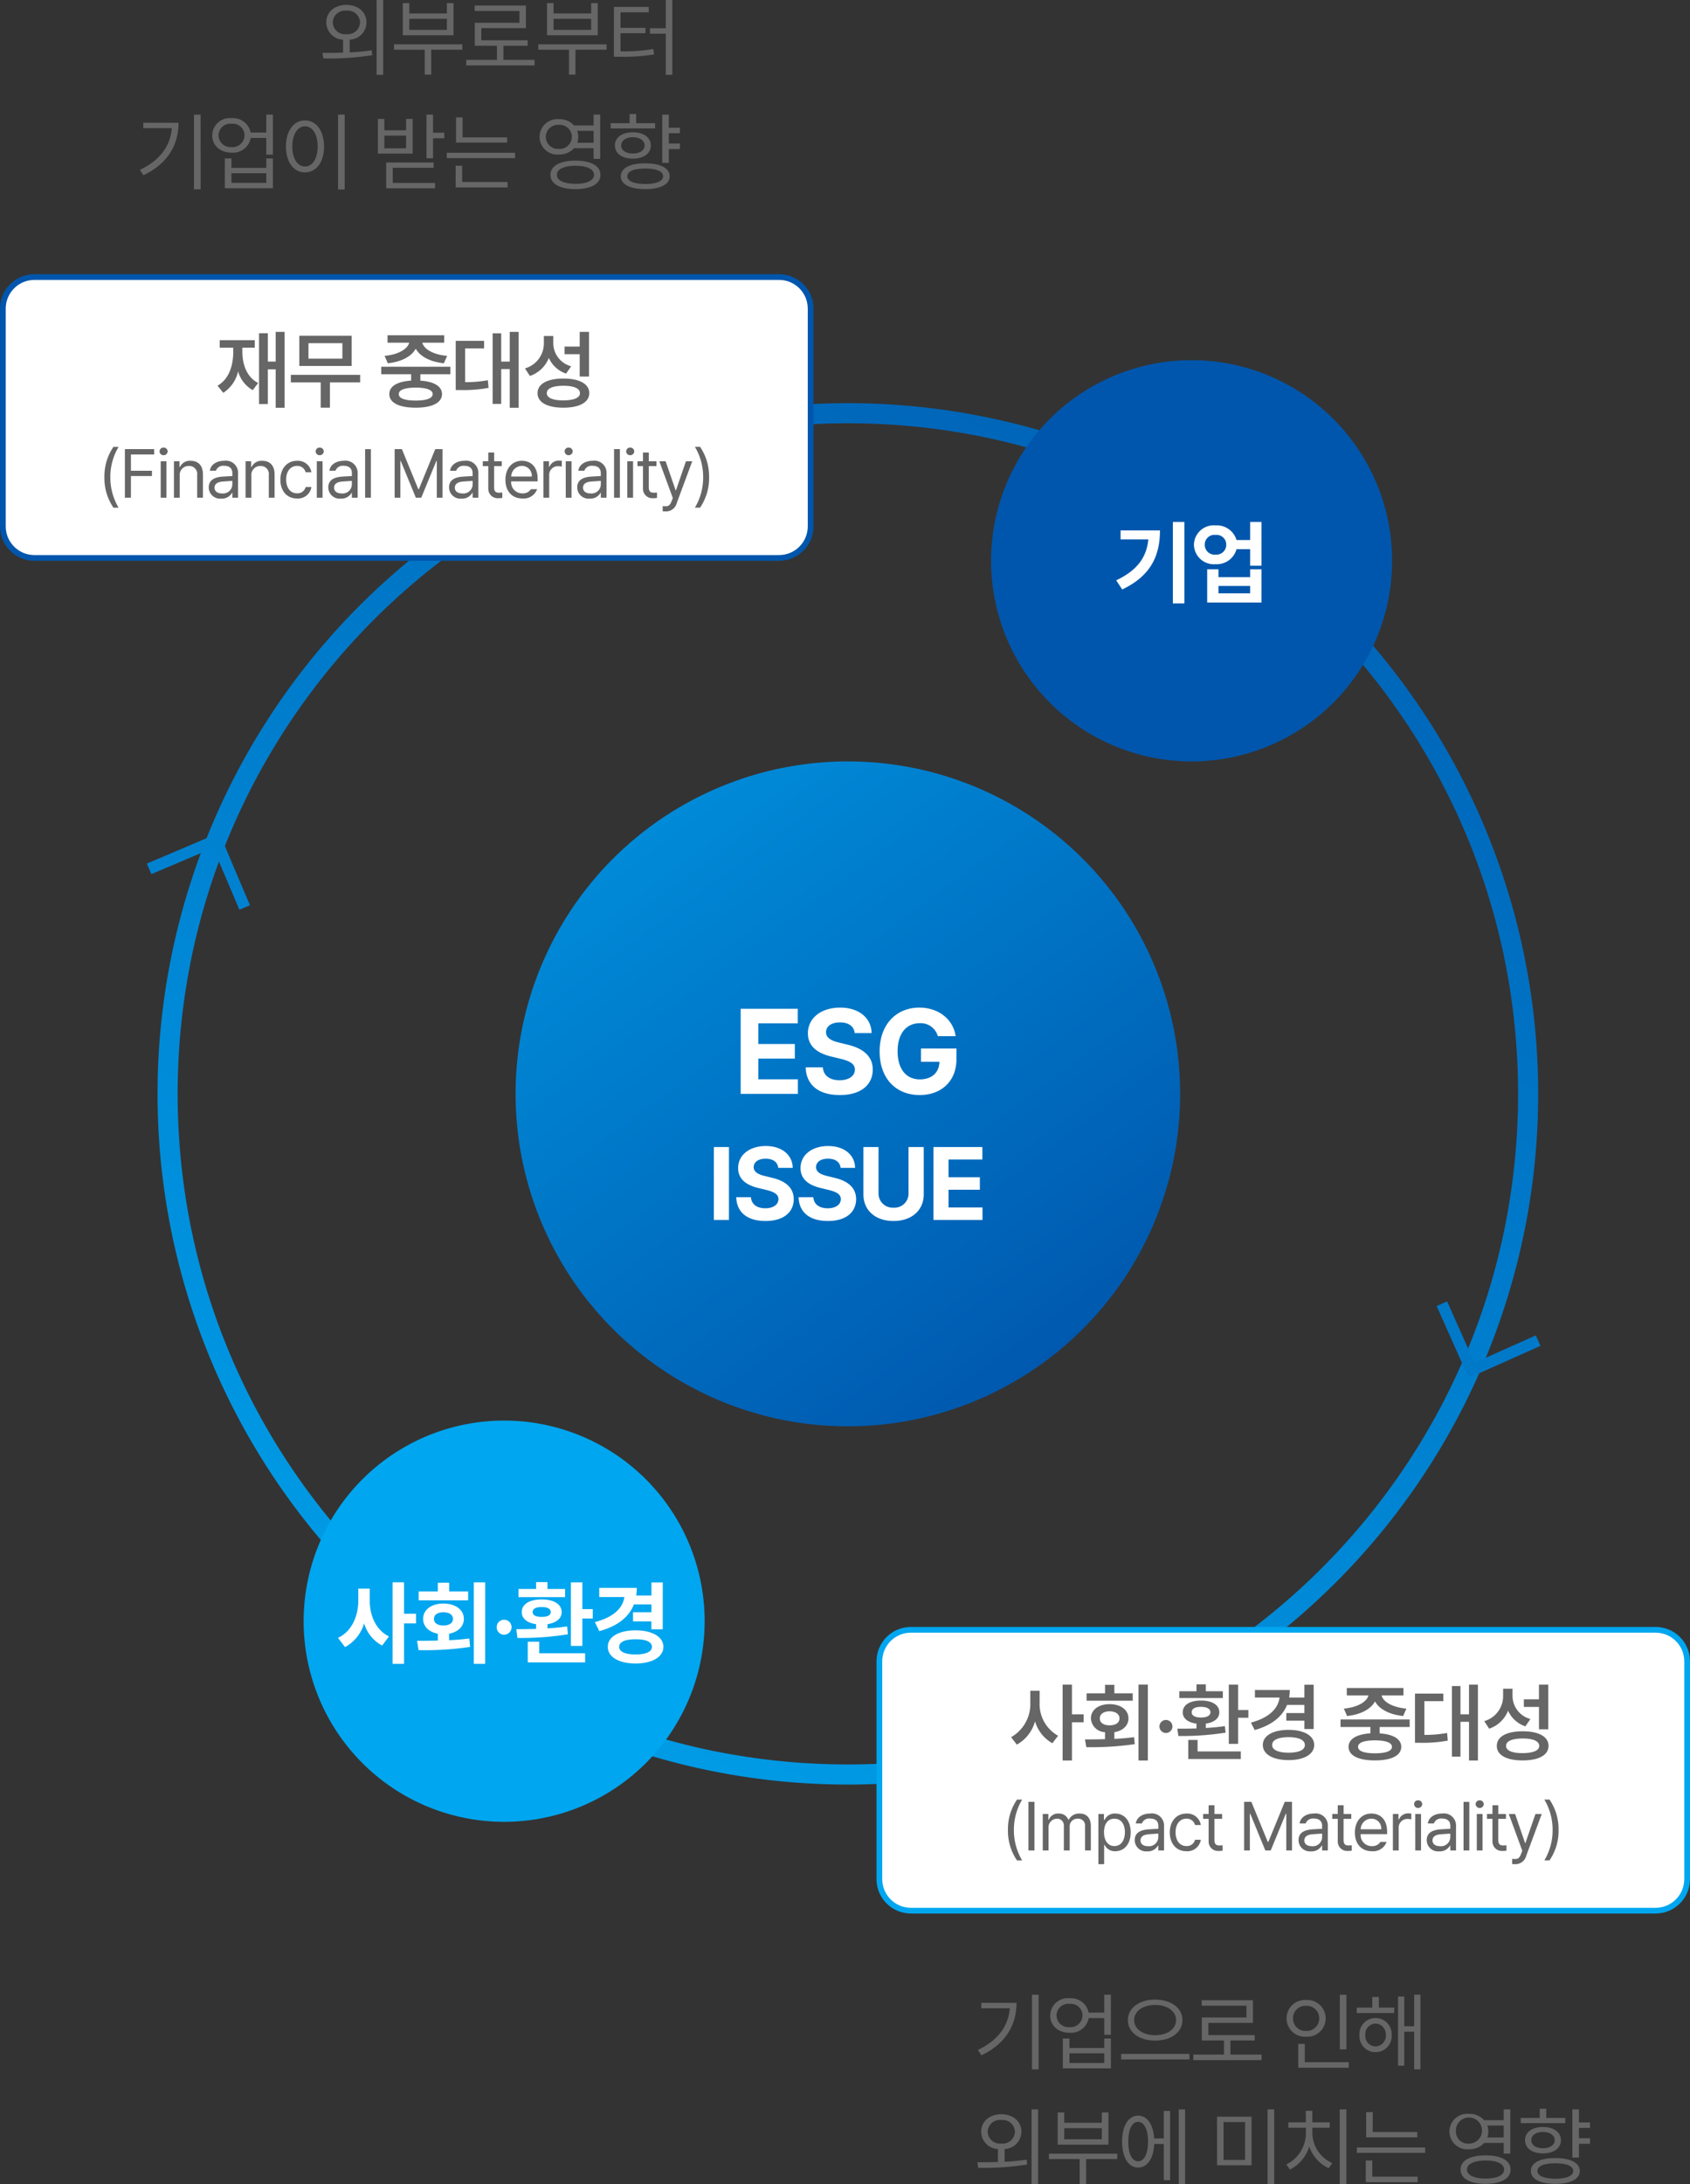 <svg xmlns="http://www.w3.org/2000/svg" xmlns:xlink="http://www.w3.org/1999/xlink" width="295" height="381.052" viewBox="0 0 295 381.052"><rect x="0" y="0" width="295" height="381.052" fill="#333333" stroke="none"/><defs><clipPath id="a"><rect width="295" height="381.052" fill="none"/></clipPath><linearGradient id="b" x1="-0.09" y1="-0.402" x2="0.885" y2="0.918" gradientUnits="objectBoundingBox"><stop offset="0" stop-color="#00a6ef"/><stop offset="1" stop-color="#0056ac"/></linearGradient><linearGradient id="c" x1="0.853" y1="-0.191" x2="0.174" y2="1.123" gradientUnits="objectBoundingBox"><stop offset="0" stop-color="#0056ac"/><stop offset="1" stop-color="#00a6ef"/></linearGradient></defs><g clip-path="url(#a)"><g transform="translate(10483 7023.836)"><path d="M58,0A58,58,0,1,1,0,58,58,58,0,0,1,58,0Z" transform="translate(-10393 -6891)" fill="url(#b)"/><path d="M-18.711,0h9.987V-2.543h-6.911V-6.152h6.378V-8.7h-6.378V-12.3h6.891v-2.543h-9.967Zm19.9-10.6H4.143c-.041-2.625-2.2-4.45-5.5-4.45-3.25,0-5.629,1.794-5.619,4.491,0,2.174,1.538,3.425,4.04,4.04l1.62.39c1.62.4,2.543.872,2.543,1.887,0,1.107-1.046,1.866-2.666,1.866-1.641,0-2.83-.759-2.933-2.256H-7.362C-7.27-1.446-4.983.215-1.395.205c3.62.01,5.732-1.733,5.742-4.45C4.337-6.716,2.44-8.008-.1-8.593l-1.333-.328c-1.282-.287-2.389-.769-2.379-1.846.01-.984.882-1.7,2.44-1.7C.133-12.469,1.066-11.782,1.189-10.6Zm14.507.533h3.117c-.41-2.922-2.984-4.983-6.337-4.983-3.917,0-6.932,2.83-6.932,7.649,0,4.7,2.83,7.608,6.993,7.608,3.743,0,6.419-2.379,6.419-6.275V-7.916H12.764V-5.6h3.22c-.041,1.866-1.3,3.066-3.425,3.076-2.369-.01-3.876-1.784-3.876-4.922,0-3.117,1.559-4.871,3.855-4.881A3.093,3.093,0,0,1,15.7-10.069Z" transform="translate(-10335 -6833)" fill="#fff"/><path d="M-20.756-12.727h-2.637V0h2.637Zm8.6,3.639h2.531c-.035-2.25-1.89-3.814-4.711-3.814-2.786,0-4.825,1.538-4.816,3.85,0,1.863,1.318,2.936,3.463,3.463l1.389.334c1.389.343,2.18.747,2.18,1.617,0,.949-.9,1.6-2.285,1.6-1.406,0-2.426-.65-2.514-1.934h-2.566C-19.4-1.239-17.445.185-14.368.176c3.1.009,4.913-1.485,4.922-3.814-.009-2.118-1.635-3.226-3.814-3.727L-14.4-7.646c-1.1-.246-2.048-.659-2.039-1.582.009-.844.756-1.459,2.092-1.459C-13.059-10.687-12.259-10.1-12.154-9.088Zm10.888,0H1.266C1.23-11.338-.624-12.9-3.445-12.9c-2.786,0-4.825,1.538-4.816,3.85,0,1.863,1.318,2.936,3.463,3.463l1.389.334c1.389.343,2.18.747,2.18,1.617,0,.949-.9,1.6-2.285,1.6-1.406,0-2.426-.65-2.514-1.934H-8.6C-8.517-1.239-6.557.185-3.48.176c3.1.009,4.913-1.485,4.922-3.814C1.433-5.757-.193-6.864-2.373-7.365l-1.143-.281c-1.1-.246-2.048-.659-2.039-1.582.009-.844.756-1.459,2.092-1.459C-2.171-10.687-1.371-10.1-1.266-9.088Zm11.855-3.639v8.051A2.451,2.451,0,0,1,7.97-2.145,2.47,2.47,0,0,1,5.351-4.676v-8.051H2.714v8.262C2.714-1.679,4.806.185,7.97.176c3.155.009,5.273-1.854,5.273-4.641v-8.262ZM14.938,0H23.5V-2.18H17.575V-5.273h5.467v-2.18H17.575v-3.094h5.906v-2.18H14.938Z" transform="translate(-10335 -6811)" fill="#fff"/><path d="M120.5,3.51A117.872,117.872,0,0,0,96.919,5.887a116.33,116.33,0,0,0-41.827,17.6A117.342,117.342,0,0,0,12.7,74.963,116.375,116.375,0,0,0,5.887,96.919a118.165,118.165,0,0,0,0,47.163,116.33,116.33,0,0,0,17.6,41.827A117.342,117.342,0,0,0,74.963,228.3a116.375,116.375,0,0,0,21.955,6.815,118.165,118.165,0,0,0,47.163,0,116.33,116.33,0,0,0,41.827-17.6,117.342,117.342,0,0,0,42.39-51.475,116.375,116.375,0,0,0,6.815-21.955,118.165,118.165,0,0,0,0-47.163,116.33,116.33,0,0,0-17.6-41.827A117.342,117.342,0,0,0,166.037,12.7a116.376,116.376,0,0,0-21.955-6.815A117.872,117.872,0,0,0,120.5,3.51m0-3.51A120.5,120.5,0,1,1,0,120.5,120.5,120.5,0,0,1,120.5,0Z" transform="translate(-10455.5 -6953.5)" fill="url(#c)"/><path d="M-58.529-10.986c-2.058.015-3.523,1.245-3.516,3.062a3.033,3.033,0,0,0,2.93,3.01v2.263c-1.3.044-2.542.044-3.6.044l.161.967a48.072,48.072,0,0,0,8.525-.571l-.088-.85a38.276,38.276,0,0,1-3.838.366V-4.915a3.044,3.044,0,0,0,2.93-3.01C-55.036-9.741-56.486-10.972-58.529-10.986Zm-2.388,3.062a2.135,2.135,0,0,1,2.388-2.051,2.13,2.13,0,0,1,2.373,2.051,2.134,2.134,0,0,1-2.373,2.051A2.14,2.14,0,0,1-60.917-7.925Zm7.661,9.141h1.143V-11.836h-1.143ZM-38.294-4.1H-50.218v.938h5.361V1.187h1.128V-3.164h5.435Zm-10.4-1.582h8.862v-5.61h-1.157v1.8h-6.562v-1.8h-1.143Zm1.143-.937V-8.555h6.563v1.934ZM-25.69-1.392h-5.435V-3.853h4.233V-4.8h-8.086V-6.929H-27.2v-3.94h-8.95v.952h7.822v2.051H-36.12v4.014h3.867v2.461h-5.361v.967H-25.69ZM-13.116-4.1H-25.04v.938h5.361V1.187h1.128V-3.164h5.435Zm-10.4-1.582h8.862v-5.61h-1.157v1.8h-6.562v-1.8h-1.143Zm1.143-.937V-8.555h6.563v1.934Zm20.733-5.215H-2.783v4.922H-5.537v.952h2.754V1.216h1.143Zm-10.2,9.9h1a34.585,34.585,0,0,0,6.006-.4l-.132-.952a30.626,30.626,0,0,1-5.713.4V-6.035h4.351v-.937h-4.351v-2.71h4.922v-.952h-6.079Zm-72.146,10.1H-85.14V21.187h1.157ZM-94.588,17.8l.63.938c4.365-2.095,6.108-5.413,6.123-9.155h-6.152v.938h4.98C-89.263,13.635-91.065,16.133-94.588,17.8Zm16.017-9.023a3.068,3.068,0,0,0-3.384,3c-.007,1.787,1.4,3.018,3.384,3.018a3.131,3.131,0,0,0,3.333-2.563h2.717v2.915h1.157V8.164h-1.157v3.12h-2.725A3.141,3.141,0,0,0-78.571,8.779Zm-2.285,3a2.06,2.06,0,0,1,2.285-2.021,2.05,2.05,0,0,1,2.256,2.021,2.093,2.093,0,0,1-2.256,2.051A2.1,2.1,0,0,1-80.856,11.782Zm1.1,9.229h8.394v-5.2h-1.157v1.655H-78.6V15.811h-1.157Zm1.157-.937V18.389h6.079v1.685ZM-58.834,8.164h-1.157V21.216h1.157Zm-10.254,5.552c.007,2.776,1.384,4.534,3.325,4.526s3.333-1.75,3.325-4.526-1.392-4.534-3.325-4.541S-69.081,10.947-69.088,13.716Zm1.113,0c0-2.117.908-3.508,2.212-3.516s2.212,1.4,2.212,3.516-.9,3.508-2.212,3.5S-67.975,15.833-67.975,13.716Zm24.563-5.552h-1.143v7.617h1.143v-3.5h1.963v-.967h-1.963Zm-9.624,6.8h6.064V8.911h-1.143V10.9h-3.794V8.911h-1.128Zm1.128-.923V11.826h3.794v2.212Zm.322,6.973h8.525v-.937h-7.383V17.437h7.134v-.923h-8.276Zm21.114-8.892H-38.25V8.647h-1.143v4.395h8.921Zm-10.547,3.633h11.924v-.937H-41.019Zm1.553,5.112H-30.4v-.952h-7.925V17.085h-1.143ZM-21.437,8.955a3.12,3.12,0,0,0-3.384,3.091,3.117,3.117,0,0,0,3.384,3.076,3.411,3.411,0,0,0,2.637-1.1h3.413v1.86h1.157V8.164h-1.157v1.89H-18.8A3.422,3.422,0,0,0-21.437,8.955Zm-2.285,3.091a2.1,2.1,0,0,1,2.285-2.095,2.1,2.1,0,0,1,2.256,2.095,2.117,2.117,0,0,1-2.256,2.095A2.118,2.118,0,0,1-23.722,12.046Zm.806,6.621c-.007,1.582,1.663,2.49,4.365,2.49s4.365-.908,4.365-2.49-1.67-2.476-4.365-2.476S-22.923,17.1-22.916,18.667Zm1.128,0c-.007-.989,1.238-1.575,3.237-1.582s3.245.593,3.237,1.582-1.238,1.575-3.237,1.567S-21.8,19.648-21.788,18.667Zm3.538-7.676h2.864v2.08h-2.856a3.105,3.105,0,0,0,.176-1.025A3.065,3.065,0,0,0-18.25,10.991Zm17.928-.542H-2.256V8.164H-3.4v8.408h1.143v-2.4H-.322V13.2H-2.256V11.4H-.322Zm-12.085.117h7.764V9.658H-7.954v-1.6H-9.1v1.6h-3.311Zm.747,2.974c-.007,1.406,1.245,2.307,3.135,2.3,1.868.007,3.12-.894,3.135-2.3-.015-1.392-1.267-2.292-3.135-2.3C-10.415,11.248-11.667,12.148-11.66,13.54Zm1.025,5.376c-.007,1.414,1.6,2.241,4.263,2.241s4.263-.828,4.263-2.241-1.611-2.249-4.263-2.256S-10.642,17.5-10.635,18.916Zm.073-5.376c-.007-.857.806-1.421,2.036-1.436,1.216.015,2.036.579,2.051,1.436-.015.857-.835,1.406-2.051,1.406S-10.569,14.4-10.562,13.54Zm1.069,5.376c-.015-.864,1.172-1.348,3.12-1.348s3.127.483,3.12,1.348c.007.842-1.179,1.355-3.12,1.348S-9.507,19.758-9.492,18.916Z" transform="translate(-10364 -7012)" fill="#666"/><path d="M11.294-11.836H10.137V1.187h1.157ZM.688-2.2l.63.938c4.365-2.095,6.108-5.413,6.123-9.155H1.289v.938H6.27C6.013-6.365,4.211-3.867.688-2.2Zm16.017-9.023a3.068,3.068,0,0,0-3.384,3C13.314-6.431,14.72-5.2,16.705-5.2a3.131,3.131,0,0,0,3.333-2.563h2.717v2.915h1.157v-6.987H22.755v3.12H20.03A3.141,3.141,0,0,0,16.705-11.221Zm-2.285,3a2.06,2.06,0,0,1,2.285-2.021,2.05,2.05,0,0,1,2.256,2.021,2.093,2.093,0,0,1-2.256,2.051A2.1,2.1,0,0,1,14.42-8.218Zm1.1,9.229h8.394v-5.2H22.755v1.655H16.676V-4.189H15.519ZM16.676.073V-1.611h6.079V.073Zm14.962-11.06c-2.717.007-4.761,1.428-4.761,3.574,0,2.168,2.043,3.589,4.761,3.574,2.717.015,4.761-1.406,4.761-3.574C36.4-9.558,34.355-10.979,31.638-10.986ZM25.705-.542H37.629v-.967H25.705Zm2.271-6.87c-.015-1.56,1.56-2.644,3.662-2.637s3.647,1.077,3.647,2.637c0,1.582-1.56,2.637-3.647,2.637S27.961-5.83,27.976-7.412ZM50.218-1.392H44.783V-3.853h4.233V-4.8H40.931V-6.929h7.778v-3.94h-8.95v.952h7.822v2.051H39.788v4.014h3.867v2.461H38.294v.967H50.218Zm14.807-10.43H63.882V-2.3h1.143ZM54.58-7.72a3.193,3.193,0,0,0,3.413,3.208A3.2,3.2,0,0,0,61.406-7.72a3.211,3.211,0,0,0-3.413-3.193A3.2,3.2,0,0,0,54.58-7.72Zm1.128,0A2.152,2.152,0,0,1,57.993-9.9,2.172,2.172,0,0,1,60.278-7.72a2.171,2.171,0,0,1-2.285,2.2A2.151,2.151,0,0,1,55.708-7.72ZM56.616.908h8.818V-.059H57.759V-3.267H56.616ZM73.365-9.58H70.685v-1.86H69.542v1.86h-2.71v.938h6.533ZM67.3-4.8a2.8,2.8,0,0,0,2.8,2.988A2.816,2.816,0,0,0,72.926-4.8,2.8,2.8,0,0,0,70.1-7.764,2.785,2.785,0,0,0,67.3-4.8Zm1.025,0A1.841,1.841,0,0,1,70.1-6.8,1.859,1.859,0,0,1,71.9-4.8a1.825,1.825,0,0,1-1.8,1.978A1.808,1.808,0,0,1,68.326-4.8ZM74.039.542h1.084V-5.391h1.729V1.187h1.1V-11.836h-1.1v5.493H75.123v-5.171H74.039ZM4.79,9.014c-2.058.015-3.523,1.245-3.516,3.062a3.033,3.033,0,0,0,2.93,3.01v2.263c-1.3.044-2.542.044-3.6.044l.161.967a48.072,48.072,0,0,0,8.525-.571l-.088-.85a38.276,38.276,0,0,1-3.838.366V15.085a3.044,3.044,0,0,0,2.93-3.01C8.284,10.259,6.833,9.028,4.79,9.014ZM2.4,12.075A2.135,2.135,0,0,1,4.79,10.024a2.13,2.13,0,0,1,2.373,2.051A2.134,2.134,0,0,1,4.79,14.126,2.14,2.14,0,0,1,2.4,12.075Zm7.661,9.141h1.143V8.164H10.063ZM25.025,15.9H13.1v.938h5.361v4.351h1.128V16.836h5.435Zm-10.4-1.582h8.862V8.706H22.33v1.8H15.768v-1.8H14.625Zm1.143-.937V11.445H22.33v1.934Zm21.1-5.215H35.754V21.187h1.113Zm-11,5.625c.007,2.769,1.106,4.534,2.8,4.526,1.6.007,2.7-1.582,2.805-4.116h1.677v6.328h1.1V8.442h-1.1v4.8H31.462c-.146-2.454-1.216-3.977-2.8-3.984C26.972,9.27,25.874,11.021,25.866,13.789Zm1.084,0c-.015-2.117.659-3.442,1.714-3.442s1.736,1.326,1.729,3.442-.667,3.442-1.729,3.428C27.609,17.231,26.936,15.9,26.95,13.789ZM48.466,9.453H42.445V17.92h6.021Zm-4.893,7.529V10.376h3.765v6.606Zm7.69,4.233h1.157V8.164H51.264ZM65.01,8.164H63.853V21.187H65.01ZM54.536,17.773l.645.894a6.722,6.722,0,0,0,3.354-4.028,6.522,6.522,0,0,0,3.384,3.794l.645-.894a5.828,5.828,0,0,1-3.486-5.127v-1.04h3.032v-.937H59.077V8.413H57.935v2.021H54.888v.938h3.062v1.04A6.088,6.088,0,0,1,54.536,17.773Zm22.857-5.654H69.615V8.647H68.473v4.395h8.921ZM66.847,15.752H78.771v-.937H66.847ZM68.4,20.864h9.067v-.952H69.542V17.085H68.4ZM86.429,8.955a3.1,3.1,0,1,0,0,6.167,3.411,3.411,0,0,0,2.637-1.1h3.413v1.86h1.157V8.164H92.479v1.89H89.065A3.422,3.422,0,0,0,86.429,8.955Zm-2.285,3.091a2.278,2.278,0,1,1,2.285,2.095A2.1,2.1,0,0,1,84.144,12.046Zm.806,6.621c-.007,1.582,1.663,2.49,4.365,2.49s4.365-.908,4.365-2.49-1.67-2.476-4.365-2.476S84.942,17.1,84.949,18.667Zm1.128,0c-.007-.989,1.238-1.575,3.237-1.582s3.245.593,3.237,1.582-1.238,1.575-3.237,1.567S86.07,19.648,86.077,18.667Zm3.538-7.676h2.864v2.08H89.622a3.105,3.105,0,0,0,.176-1.025A3.065,3.065,0,0,0,89.615,10.991Zm17.928-.542h-1.934V8.164h-1.143v8.408h1.143v-2.4h1.934V13.2h-1.934V11.4h1.934Zm-12.085.117h7.764V9.658H99.911v-1.6H98.769v1.6H95.458Zm.747,2.974c-.007,1.406,1.245,2.307,3.135,2.3,1.868.007,3.12-.894,3.135-2.3-.015-1.392-1.267-2.292-3.135-2.3C97.45,11.248,96.2,12.148,96.205,13.54Zm1.025,5.376c-.007,1.414,1.6,2.241,4.263,2.241s4.263-.828,4.263-2.241-1.611-2.249-4.263-2.256S97.223,17.5,97.23,18.916ZM97.3,13.54c-.007-.857.806-1.421,2.036-1.436,1.216.015,2.036.579,2.051,1.436-.015.857-.835,1.406-2.051,1.406S97.3,14.4,97.3,13.54Zm1.069,5.376c-.015-.864,1.172-1.348,3.12-1.348s3.127.483,3.12,1.348c.007.842-1.179,1.355-3.12,1.348S98.358,19.758,98.373,18.916Z" transform="translate(-10313 -6664)" fill="#666"/><path d="M35,0A35,35,0,1,1,0,35,35,35,0,0,1,35,0Z" transform="translate(-10310 -6961)" fill="#0056ac"/><path d="M-1.253-12.781H-3.269V1.438h2.016ZM-13.159-2.594-12.113-1c5.078-2.4,6.586-5.984,6.594-10.3h-6.875v1.563H-7.55C-7.87-6.578-9.488-4.328-13.159-2.594Zm17.35-9.578A3.455,3.455,0,0,0,.409-8.812,3.476,3.476,0,0,0,4.191-5.406,3.576,3.576,0,0,0,7.847-8.031h2.375v2.891h1.984v-7.641H10.222v3.156H7.839A3.563,3.563,0,0,0,4.191-12.172ZM2.3-8.812a1.683,1.683,0,0,1,1.891-1.7,1.685,1.685,0,0,1,1.859,1.7A1.712,1.712,0,0,1,4.191-7.078,1.71,1.71,0,0,1,2.3-8.812ZM2.722,1.281h9.484v-5.8H10.222v1.375H4.691V-4.516H2.722ZM4.691-.328V-1.609h5.531V-.328Z" transform="translate(-10275 -6920)" fill="#fff"/><path d="M35,0A35,35,0,1,1,0,35,35,35,0,0,1,35,0Z" transform="translate(-10430 -6776)" fill="#00a6ef"/><path d="M-23.458-9.562v-2.125h-2v2.125c0,2.641-1.133,5.359-3.547,6.469l1.234,1.609a6.894,6.894,0,0,0,3.328-4.141A6.489,6.489,0,0,0-21.3-1.75l1.2-1.594C-22.38-4.445-23.466-7.016-23.458-9.562Zm3.984,11h2V-5.609h2.094V-7.3h-2.094v-5.484h-2ZM-3.311-12.781H-5.3V1.438h1.984ZM-15.2-2.578l.266,1.625a53.18,53.18,0,0,0,9-.562l-.141-1.469c-1.141.148-2.336.242-3.531.3V-3.82C-8.045-4.109-7.03-5.078-7.03-6.406c0-1.586-1.469-2.672-3.578-2.672-2.094,0-3.539,1.086-3.531,2.672-.008,1.336,1.008,2.3,2.563,2.586v1.2C-12.873-2.586-14.116-2.586-15.2-2.578Zm.281-7.062H-6.28V-11.2H-9.592v-1.516h-1.984V-11.2H-14.92Zm2.672,3.234c-.008-.734.672-1.148,1.641-1.156,1,.008,1.672.422,1.672,1.156,0,.75-.672,1.156-1.672,1.156C-11.577-5.25-12.256-5.656-12.248-6.406ZM.008-3.641A1.317,1.317,0,0,0,1.3-4.953a1.3,1.3,0,0,0-1.3-1.3A1.283,1.283,0,0,0-1.3-4.953,1.3,1.3,0,0,0,.008-3.641Zm13.647-9.141h-2V-1.687h2V-6.469h1.813V-8.109H13.655ZM2.123-4.609l.2,1.531a50.59,50.59,0,0,0,8.813-.641L11-5.094c-1.1.164-2.273.273-3.438.344v-.727c1.523-.227,2.477-.992,2.484-2.1C10.038-8.984,8.655-9.8,6.561-9.8,4.452-9.8,3.069-8.984,3.077-7.578c-.008,1.117.953,1.883,2.5,2.1v.82C4.334-4.617,3.147-4.609,2.123-4.609ZM2.5-10.2h8.141v-1.422H7.561v-1.2H5.577v1.2H2.5ZM4.123,1.188H14.139V-.406H6.123V-2.422h-2Zm.859-8.766c-.008-.6.563-.891,1.578-.891,1,0,1.57.289,1.578.891-.008.531-.578.836-1.578.828C5.545-6.742,4.975-7.047,4.983-7.578Zm22.709-5.187H25.708v2.281H23.059a8.1,8.1,0,0,0,.1-1.328H16.6v1.594h4.391C20.708-8.266,19.1-6.7,15.833-5.844l.781,1.578c3.125-.852,5.148-2.406,6.039-4.656h3.055v1.359H22.5v1.594h3.2v1.391h1.984ZM18.1-1.531C18.091.25,20.036,1.375,22.958,1.375c2.883,0,4.836-1.125,4.844-2.906-.008-1.758-1.961-2.867-4.844-2.875C20.036-4.4,18.091-3.289,18.1-1.531Zm1.984,0c0-.875,1.07-1.328,2.875-1.312,1.766-.016,2.836.438,2.844,1.313C25.794-.648,24.723-.2,22.958-.2,21.153-.2,20.083-.648,20.083-1.531Z" transform="translate(-10395 -6735)" fill="#fff"/><g transform="translate(-10330 -6740)" fill="#fff"><path d="M 136 49.5 L 6 49.5 C 2.967 49.5 0.5 47.033 0.5 44 L 0.5 6 C 0.5 2.967 2.967 0.5 6 0.5 L 136 0.5 C 139.033 0.5 141.5 2.967 141.5 6 L 141.5 44 C 141.5 47.033 139.033 49.5 136 49.5 Z" stroke="none"/><path d="M 6 1 C 3.243 1 1 3.243 1 6 L 1 44 C 1 46.757 3.243 49 6 49 L 136 49 C 138.757 49 141 46.757 141 44 L 141 6 C 141 3.243 138.757 1 136 1 L 6 1 M 6 0 L 136 0 C 139.314 0 142 2.686 142 6 L 142 44 C 142 47.314 139.314 50 136 50 L 6 50 C 2.686 50 0 47.314 0 44 L 0 6 C 0 2.686 2.686 0 6 0 Z" stroke="none" fill="#00a6ef"/></g><path d="M-42.526-8.76v-2.109h-1.626V-8.76a6.628,6.628,0,0,1-3.354,5.991l1,1.3a6.672,6.672,0,0,0,3.179-4.058A6.408,6.408,0,0,0-40.3-1.714l1-1.3A6.3,6.3,0,0,1-42.526-8.76ZM-38.512,1.3h1.626V-5.361h2.036V-6.753h-2.036v-5.186h-1.626Zm14.874-13.242h-1.626V1.3h1.626ZM-34.61-2.373l.234,1.348a52.277,52.277,0,0,0,8.452-.527l-.117-1.216c-1.106.146-2.278.242-3.442.293V-3.64c1.487-.242,2.461-1.143,2.461-2.4,0-1.494-1.348-2.483-3.3-2.49-1.926.007-3.252,1-3.252,2.49a2.547,2.547,0,0,0,2.461,2.4v1.216C-32.361-2.38-33.555-2.38-34.61-2.373Zm.278-6.753h8.057v-1.289h-3.208v-1.479h-1.626v1.479h-3.223Zm2.314,3.091c-.015-.769.7-1.238,1.7-1.245,1.033.007,1.736.476,1.729,1.245s-.7,1.208-1.729,1.2C-31.321-4.827-32.032-5.273-32.017-6.035ZM-20.468-3.5A1.146,1.146,0,0,0-19.34-4.644a1.148,1.148,0,0,0-1.128-1.128,1.141,1.141,0,0,0-1.143,1.128A1.139,1.139,0,0,0-20.468-3.5Zm12.589-8.437H-9.505V-1.6h1.626V-6.152h1.787V-7.5H-7.879Zm-10.605,7.69.176,1.274a48.731,48.731,0,0,0,8.247-.586L-10.194-4.7c-1.062.161-2.2.264-3.325.33v-.762c1.45-.2,2.358-.916,2.358-1.97,0-1.3-1.267-2.065-3.193-2.051-1.919-.015-3.2.754-3.193,2.051-.007,1.062.93,1.787,2.4,1.97v.842C-16.346-4.255-17.5-4.248-18.485-4.248Zm.337-5.347h7.6v-1.187h-2.974v-1.2h-1.626v1.2h-3ZM-16.581,1.04h9.17V-.278h-7.544V-2.285h-1.626Zm.6-8.145c-.015-.623.6-.959,1.626-.952s1.641.33,1.641.952c0,.571-.615.908-1.641.908S-15.995-6.533-15.98-7.1ZM5.31-11.924H3.684v2.241H1.025A7.623,7.623,0,0,0,1.135-11H-4.944v1.318h4.3c-.249,1.97-1.9,3.545-5,4.38l.659,1.289C-2.109-4.819-.176-6.292.659-8.394H3.684v1.421H.535v1.318H3.684v1.465H5.31ZM-3.567-1.406c0,1.626,1.78,2.644,4.5,2.637C3.611,1.238,5.4.22,5.4-1.406S3.611-4.036.93-4.043C-1.787-4.036-3.567-3.032-3.567-1.406Zm1.626,0c0-.886,1.091-1.362,2.871-1.362,1.75,0,2.834.476,2.842,1.362S2.681-.059.93-.059C-.85-.059-1.941-.535-1.941-1.406ZM22.065-5.859H9.995v1.318h5.215v1.106c-2.4.154-3.809.981-3.809,2.351,0,1.523,1.721,2.373,4.614,2.373,2.849,0,4.578-.85,4.585-2.373-.007-1.37-1.414-2.19-3.779-2.344V-4.541h5.244ZM10.581-7.749l.557,1.289c2.4-.249,4.16-1.208,4.878-2.549.718,1.34,2.5,2.3,4.907,2.549l.571-1.289c-2.49-.227-4.065-1.208-4.329-2.3h3.816v-1.3H11.093v1.3h3.779C14.6-8.965,13.012-7.976,10.581-7.749Zm2.476,6.665c-.007-.732,1.033-1.121,2.959-1.128,1.9.007,2.944.4,2.959,1.128C18.959-.352,17.912.051,16.015.044,14.089.051,13.049-.352,13.056-1.084ZM33.98-11.938H32.427v5.186H30.933v-4.937H29.439V.63h1.494V-5.449h1.494V1.3H33.98ZM22.994-1.787h.894a24.1,24.1,0,0,0,4.834-.381L28.6-3.5a22,22,0,0,1-3.97.337V-9.053h3.311v-1.318H22.994Zm17.027-8.247v-1.187H38.38v1.26a4.539,4.539,0,0,1-3.3,4.395l.864,1.318a5.412,5.412,0,0,0,3.3-3.142,5.062,5.062,0,0,0,3.018,2.732l.879-1.274A4.2,4.2,0,0,1,40.021-10.034ZM37.282-1.245c-.015,1.611,1.707,2.534,4.5,2.534S46.3.366,46.305-1.245,44.584-3.8,41.779-3.794,37.267-2.856,37.282-1.245Zm1.611,0c-.007-.835,1.047-1.282,2.886-1.289s2.9.454,2.9,1.289c0,.806-1.047,1.252-2.9,1.26S38.886-.439,38.893-1.245ZM42-8.042h2.637v3.9h1.626v-7.793H44.635v2.563H42Z" transform="translate(-10259 -6718)" fill="#666"/><path d="M-48.059-3.574a9.16,9.16,0,0,0,1.582,5.309h.9a10.262,10.262,0,0,1-1.441-5.309,10.217,10.217,0,0,1,1.441-5.3h-.9A9.122,9.122,0,0,0-48.059-3.574Zm4.634-4.91H-44.48V0h1.055ZM-41.979,0h1.008V-3.973a1.486,1.486,0,0,1,1.43-1.57,1.157,1.157,0,0,1,1.242,1.2V0h1.02V-4.137a1.319,1.319,0,0,1,1.395-1.406,1.184,1.184,0,0,1,1.289,1.3V0h1.008V-4.254c0-1.5-.814-2.191-1.945-2.191a2.014,2.014,0,0,0-1.91,1.078h-.07a1.73,1.73,0,0,0-1.7-1.078,1.715,1.715,0,0,0-1.711,1.078h-.082v-1h-.973Zm9.708,2.391h1.008V-.973h.082A1.96,1.96,0,0,0-29.33.129c1.588.006,2.7-1.271,2.7-3.293s-1.107-3.281-2.707-3.281a1.933,1.933,0,0,0-1.84,1.09H-31.3V-6.363h-.973Zm.984-5.578c.006-1.412.627-2.355,1.816-2.355,1.225,0,1.828,1.025,1.828,2.355,0,1.354-.621,2.414-1.828,2.414C-30.643-.773-31.281-1.758-31.287-3.187Zm5.36,1.383A1.97,1.97,0,0,0-23.759.152a2.024,2.024,0,0,0,1.9-1.02h.047V0h1V-4.2a2.114,2.114,0,0,0-2.391-2.25c-1.406,0-2.4.709-2.531,1.734h1.055a1.344,1.344,0,0,1,1.43-.855c.961,0,1.441.469,1.441,1.277v.516c-.287.006-1.312.064-1.723.094C-24.638-3.6-25.927-3.264-25.927-1.8Zm1.008.047c.006-.7.586-1.02,1.5-1.078.3-.018,1.307-.094,1.605-.111v.639A1.61,1.61,0,0,1-23.583-.75C-24.357-.744-24.913-1.084-24.919-1.758ZM-16.9.129a2.359,2.359,0,0,0,2.508-2H-15.4a1.449,1.449,0,0,1-1.5,1.1c-1.154,0-1.893-.943-1.9-2.414.006-1.43.762-2.367,1.9-2.367a1.473,1.473,0,0,1,1.5,1.113h1.008a2.376,2.376,0,0,0-2.531-2c-1.729,0-2.883,1.359-2.883,3.293C-19.805-1.242-18.7.135-16.9.129Zm6.227-6.492h-1.336V-7.887h-1.02v1.523h-.961v.844h.961V-1.57A1.638,1.638,0,0,0-11.281.082a4.952,4.952,0,0,0,.7-.047V-.9c-.146.006-.416.023-.6.023-.428,0-.838-.135-.832-.949V-5.52h1.336ZM-6.83-8.484V0h1V-6.41h.07L-3.127,0h.938L.447-6.41H.529V0h1V-8.484H.26L-2.6-1.5h-.105L-5.565-8.484Zm9.5,6.68A1.97,1.97,0,0,0,4.835.152a2.024,2.024,0,0,0,1.9-1.02H6.78V0h1V-4.2a2.114,2.114,0,0,0-2.391-2.25c-1.406,0-2.4.709-2.531,1.734H3.909a1.344,1.344,0,0,1,1.43-.855c.961,0,1.441.469,1.441,1.277v.516c-.287.006-1.312.064-1.723.094C3.956-3.6,2.667-3.264,2.667-1.8Zm1.008.047c.006-.7.586-1.02,1.5-1.078.3-.018,1.307-.094,1.605-.111v.639A1.61,1.61,0,0,1,5.01-.75C4.237-.744,3.68-1.084,3.674-1.758Zm8.2-4.605H10.535V-7.887H9.515v1.523H8.554v.844h.961V-1.57A1.638,1.638,0,0,0,11.261.082a4.952,4.952,0,0,0,.7-.047V-.9c-.146.006-.416.023-.6.023-.428,0-.838-.135-.832-.949V-5.52h1.336ZM15.479.129a2.477,2.477,0,0,0,2.555-1.617H16.955a1.628,1.628,0,0,1-1.477.727A1.921,1.921,0,0,1,13.51-2.848h4.617V-3.27c.006-2.355-1.406-3.176-2.742-3.176-1.729,0-2.883,1.359-2.883,3.316S13.639.135,15.479.129ZM13.516-3.7a1.886,1.886,0,0,1,1.869-1.852A1.713,1.713,0,0,1,17.108-3.7ZM19.14,0h1.008V-4.008A1.5,1.5,0,0,1,21.741-5.5a3.065,3.065,0,0,1,.609.07v-1.02c-.117-.012-.375-.018-.527-.023a1.719,1.719,0,0,0-1.641,1.078h-.07v-.973H19.14Zm3.9,0h1.008V-6.363H23.035Zm-.2-8.086a.683.683,0,0,0,.7.668.7.7,0,0,0,.715-.668.694.694,0,0,0-.715-.668A.676.676,0,0,0,22.836-8.086ZM25.044-1.8A1.97,1.97,0,0,0,27.212.152a2.024,2.024,0,0,0,1.9-1.02h.047V0h1V-4.2a2.114,2.114,0,0,0-2.391-2.25c-1.406,0-2.4.709-2.531,1.734h1.055a1.344,1.344,0,0,1,1.43-.855c.961,0,1.441.469,1.441,1.277v.516c-.287.006-1.312.064-1.723.094C26.333-3.6,25.044-3.264,25.044-1.8Zm1.008.047c.006-.7.586-1.02,1.5-1.078.3-.018,1.307-.094,1.605-.111v.639A1.61,1.61,0,0,1,27.387-.75C26.614-.744,26.057-1.084,26.051-1.758Zm6.427-6.727H31.47V0h1.008ZM33.783,0h1.008V-6.363H33.783Zm-.2-8.086a.683.683,0,0,0,.7.668A.7.7,0,0,0,35-8.086a.694.694,0,0,0-.715-.668A.676.676,0,0,0,33.584-8.086Zm5.29,1.723H37.538V-7.887h-1.02v1.523h-.961v.844h.961V-1.57A1.638,1.638,0,0,0,38.265.082a4.952,4.952,0,0,0,.7-.047V-.9c-.146.006-.416.023-.6.023-.428,0-.838-.135-.832-.949V-5.52h1.336Zm1.645,8.754a1.94,1.94,0,0,0,1.9-1.477l2.7-7.277h-1.1L42.277-1.312h-.07L40.472-6.363h-1.1L41.726.047l-.187.48c-.334.932-.68.955-1.09.961-.158-.006-.387-.012-.492-.023v.9C40.086,2.379,40.3,2.385,40.519,2.391Zm7.54-5.965a9.16,9.16,0,0,0-1.582-5.309h-.9a10.262,10.262,0,0,1,1.441,5.309,10.217,10.217,0,0,1-1.441,5.3h.9A9.122,9.122,0,0,0,48.059-3.574Z" transform="translate(-10259 -6701)" fill="#666"/><g transform="translate(-10483 -6976)" fill="#fff"><path d="M 136 49.5 L 6 49.5 C 2.967 49.5 0.5 47.033 0.5 44 L 0.5 6 C 0.5 2.967 2.967 0.5 6 0.5 L 136 0.5 C 139.033 0.5 141.5 2.967 141.5 6 L 141.5 44 C 141.5 47.033 139.033 49.5 136 49.5 Z" stroke="none"/><path d="M 6 1 C 3.243 1 1 3.243 1 6 L 1 44 C 1 46.757 3.243 49 6 49 L 136 49 C 138.757 49 141 46.757 141 44 L 141 6 C 141 3.243 138.757 1 136 1 L 6 1 M 6 0 L 136 0 C 139.314 0 142 2.686 142 6 L 142 44 C 142 47.314 139.314 50 136 50 L 6 50 C 2.686 50 0 47.314 0 44 L 0 6 C 0 2.686 2.686 0 6 0 Z" stroke="none" fill="#0056ac"/></g><path d="M-21.328-11.938h-1.553v5.186h-1.362V-11.7h-1.538V.659h1.538V-5.405h1.362V1.3h1.553Zm-11.7,9.39,1,1.245a5.952,5.952,0,0,0,2.585-3.75,5.5,5.5,0,0,0,2.556,3.281l.952-1.245C-27.905-4.028-28.7-6.2-28.7-8.555v-.63h2.168v-1.3h-6.108v1.3h2.358v.63C-30.278-5.969-31.069-3.662-33.032-2.549Zm24.894-1.89h-12.1V-3.12h5.215V1.289h1.611V-3.12h5.273Zm-10.62-1.553h9.141v-5.273h-9.141Zm1.6-1.274v-2.7h5.918v2.7ZM7.62-5.859H-4.45v1.318H.765v1.106c-2.4.154-3.809.981-3.809,2.351,0,1.523,1.721,2.373,4.614,2.373,2.849,0,4.578-.85,4.585-2.373-.007-1.37-1.414-2.19-3.779-2.344V-4.541H7.62ZM-3.864-7.749l.557,1.289c2.4-.249,4.16-1.208,4.878-2.549.718,1.34,2.5,2.3,4.907,2.549l.571-1.289c-2.49-.227-4.065-1.208-4.329-2.3H6.536v-1.3H-3.352v1.3H.428C.157-8.965-1.433-7.976-3.864-7.749Zm2.476,6.665C-1.4-1.816-.356-2.2,1.57-2.212c1.9.007,2.944.4,2.959,1.128C4.515-.352,3.467.051,1.57.044-.356.051-1.4-.352-1.389-1.084ZM19.535-11.938H17.982v5.186H16.488v-4.937H14.994V.63h1.494V-5.449h1.494V1.3h1.553ZM8.549-1.787h.894a24.1,24.1,0,0,0,4.834-.381L14.159-3.5a22,22,0,0,1-3.97.337V-9.053H13.5v-1.318H8.549Zm17.027-8.247v-1.187H23.936v1.26a4.539,4.539,0,0,1-3.3,4.395L21.5-4.248A5.412,5.412,0,0,0,24.8-7.39a5.062,5.062,0,0,0,3.018,2.732L28.7-5.933A4.2,4.2,0,0,1,25.576-10.034ZM22.837-1.245c-.015,1.611,1.707,2.534,4.5,2.534S31.853.366,31.86-1.245,30.139-3.8,27.334-3.794,22.822-2.856,22.837-1.245Zm1.611,0c-.007-.835,1.047-1.282,2.886-1.289s2.9.454,2.9,1.289c0,.806-1.047,1.252-2.9,1.26S24.441-.439,24.448-1.245Zm3.105-6.8H30.19v3.9h1.626v-7.793H30.19v2.563H27.554Z" transform="translate(-10412 -6954)" fill="#666"/><path d="M-52.777-3.574A9.16,9.16,0,0,0-51.2,1.734h.9a10.262,10.262,0,0,1-1.441-5.309,10.217,10.217,0,0,1,1.441-5.3h-.9A9.122,9.122,0,0,0-52.777-3.574ZM-49.2,0h1.055V-3.785h3.668v-.926h-3.668V-7.547h4.055v-.937H-49.2Zm6.251,0h1.008V-6.363h-1.008Zm-.2-8.086a.683.683,0,0,0,.7.668.7.7,0,0,0,.715-.668.694.694,0,0,0-.715-.668A.676.676,0,0,0-43.147-8.086Zm3.52,4.266a1.559,1.559,0,0,1,1.605-1.723,1.387,1.387,0,0,1,1.441,1.57V0h1.008V-4.043c.006-1.617-.855-2.4-2.145-2.4a1.879,1.879,0,0,0-1.863,1.078h-.082v-1h-.973V0h1.008ZM-34.559-1.8A1.97,1.97,0,0,0-32.391.152a2.024,2.024,0,0,0,1.9-1.02h.047V0h1V-4.2a2.114,2.114,0,0,0-2.391-2.25c-1.406,0-2.4.709-2.531,1.734h1.055a1.344,1.344,0,0,1,1.43-.855c.961,0,1.441.469,1.441,1.277v.516c-.287.006-1.312.064-1.723.094C-33.27-3.6-34.559-3.264-34.559-1.8Zm1.008.047c.006-.7.586-1.02,1.5-1.078.3-.018,1.307-.094,1.605-.111v.639A1.61,1.61,0,0,1-32.215-.75C-32.989-.744-33.545-1.084-33.551-1.758Zm6.427-2.062a1.559,1.559,0,0,1,1.605-1.723,1.387,1.387,0,0,1,1.441,1.57V0h1.008V-4.043c.006-1.617-.855-2.4-2.145-2.4a1.879,1.879,0,0,0-1.863,1.078h-.082v-1h-.973V0h1.008ZM-19.151.129a2.359,2.359,0,0,0,2.508-2h-1.008a1.449,1.449,0,0,1-1.5,1.1c-1.154,0-1.893-.943-1.9-2.414.006-1.43.762-2.367,1.9-2.367a1.473,1.473,0,0,1,1.5,1.113h1.008a2.376,2.376,0,0,0-2.531-2c-1.729,0-2.883,1.359-2.883,3.293C-22.058-1.242-20.956.135-19.151.129ZM-15.7,0h1.008V-6.363H-15.7Zm-.2-8.086a.683.683,0,0,0,.7.668.7.7,0,0,0,.715-.668.694.694,0,0,0-.715-.668A.676.676,0,0,0-15.9-8.086ZM-13.693-1.8A1.97,1.97,0,0,0-11.525.152a2.024,2.024,0,0,0,1.9-1.02h.047V0h1V-4.2a2.114,2.114,0,0,0-2.391-2.25c-1.406,0-2.4.709-2.531,1.734h1.055a1.344,1.344,0,0,1,1.43-.855c.961,0,1.441.469,1.441,1.277v.516c-.287.006-1.313.064-1.723.094C-12.4-3.6-13.693-3.264-13.693-1.8Zm1.008.047c.006-.7.586-1.02,1.5-1.078.3-.018,1.307-.094,1.605-.111v.639A1.61,1.61,0,0,1-11.349-.75C-12.122-.744-12.679-1.084-12.685-1.758Zm6.427-6.727H-7.266V0h1.008Zm4.146,0V0h1V-6.41h.07L1.591,0h.938L5.165-6.41h.082V0h1V-8.484H4.978L2.118-1.5H2.013L-.847-8.484Zm9.5,6.68A1.97,1.97,0,0,0,9.553.152a2.024,2.024,0,0,0,1.9-1.02H11.5V0h1V-4.2A2.114,2.114,0,0,0,10.1-6.445c-1.406,0-2.4.709-2.531,1.734H8.627a1.344,1.344,0,0,1,1.43-.855c.961,0,1.441.469,1.441,1.277v.516c-.287.006-1.312.064-1.723.094C8.674-3.6,7.385-3.264,7.385-1.8Zm1.008.047c.006-.7.586-1.02,1.5-1.078.3-.018,1.307-.094,1.605-.111v.639A1.61,1.61,0,0,1,9.728-.75C8.955-.744,8.4-1.084,8.392-1.758Zm8.2-4.605H15.253V-7.887h-1.02v1.523h-.961v.844h.961V-1.57A1.638,1.638,0,0,0,15.979.082a4.952,4.952,0,0,0,.7-.047V-.9c-.146.006-.416.023-.6.023-.428,0-.838-.135-.832-.949V-5.52h1.336ZM20.2.129a2.477,2.477,0,0,0,2.555-1.617H21.673A1.628,1.628,0,0,1,20.2-.762a1.921,1.921,0,0,1-1.969-2.086h4.617V-3.27c.006-2.355-1.406-3.176-2.742-3.176-1.729,0-2.883,1.359-2.883,3.316S18.357.135,20.2.129ZM18.234-3.7A1.886,1.886,0,0,1,20.1-5.555,1.713,1.713,0,0,1,21.826-3.7ZM23.858,0h1.008V-4.008A1.5,1.5,0,0,1,26.459-5.5a3.065,3.065,0,0,1,.609.07v-1.02c-.117-.012-.375-.018-.527-.023A1.719,1.719,0,0,0,24.9-5.391h-.07v-.973h-.973Zm3.9,0h1.008V-6.363H27.753Zm-.2-8.086a.683.683,0,0,0,.7.668.7.7,0,0,0,.715-.668.694.694,0,0,0-.715-.668A.676.676,0,0,0,27.554-8.086ZM29.762-1.8A1.97,1.97,0,0,0,31.929.152a2.024,2.024,0,0,0,1.9-1.02h.047V0h1V-4.2a2.114,2.114,0,0,0-2.391-2.25c-1.406,0-2.4.709-2.531,1.734H31a1.344,1.344,0,0,1,1.43-.855c.961,0,1.441.469,1.441,1.277v.516c-.287.006-1.312.064-1.723.094C31.051-3.6,29.762-3.264,29.762-1.8Zm1.008.047c.006-.7.586-1.02,1.5-1.078.3-.018,1.307-.094,1.605-.111v.639A1.61,1.61,0,0,1,32.105-.75C31.332-.744,30.775-1.084,30.769-1.758ZM37.2-8.484H36.188V0H37.2ZM38.5,0h1.008V-6.363H38.5Zm-.2-8.086a.683.683,0,0,0,.7.668.7.7,0,0,0,.715-.668.694.694,0,0,0-.715-.668A.676.676,0,0,0,38.3-8.086Zm5.29,1.723H42.256V-7.887h-1.02v1.523h-.961v.844h.961V-1.57A1.638,1.638,0,0,0,42.983.082a4.952,4.952,0,0,0,.7-.047V-.9c-.146.006-.416.023-.6.023-.428,0-.838-.135-.832-.949V-5.52h1.336Zm1.645,8.754a1.94,1.94,0,0,0,1.9-1.477l2.7-7.277h-1.1L47-1.312h-.07L45.19-6.363h-1.1L46.444.047l-.187.48c-.334.932-.68.955-1.09.961-.158-.006-.387-.012-.492-.023v.9C44.8,2.379,45.021,2.385,45.237,2.391Zm7.54-5.965A9.16,9.16,0,0,0,51.2-8.883h-.9a10.262,10.262,0,0,1,1.441,5.309,10.217,10.217,0,0,1-1.441,5.3h.9A9.122,9.122,0,0,0,52.777-3.574Z" transform="translate(-10412 -6937)" fill="#666"/><path d="M.5.5,8.788,8.788.5,17.077" transform="translate(-10456.702 -6872.37) rotate(-68)" fill="none" stroke="#0082d1" stroke-linecap="square" stroke-linejoin="round" stroke-width="2"/><path d="M.5.5,8.788,8.788.5,17.077" transform="matrix(-0.358, 0.934, -0.934, -0.358, -10214.775, -6789.826)" fill="none" stroke="#0079c9" stroke-linecap="square" stroke-linejoin="round" stroke-width="2"/></g></g></svg>